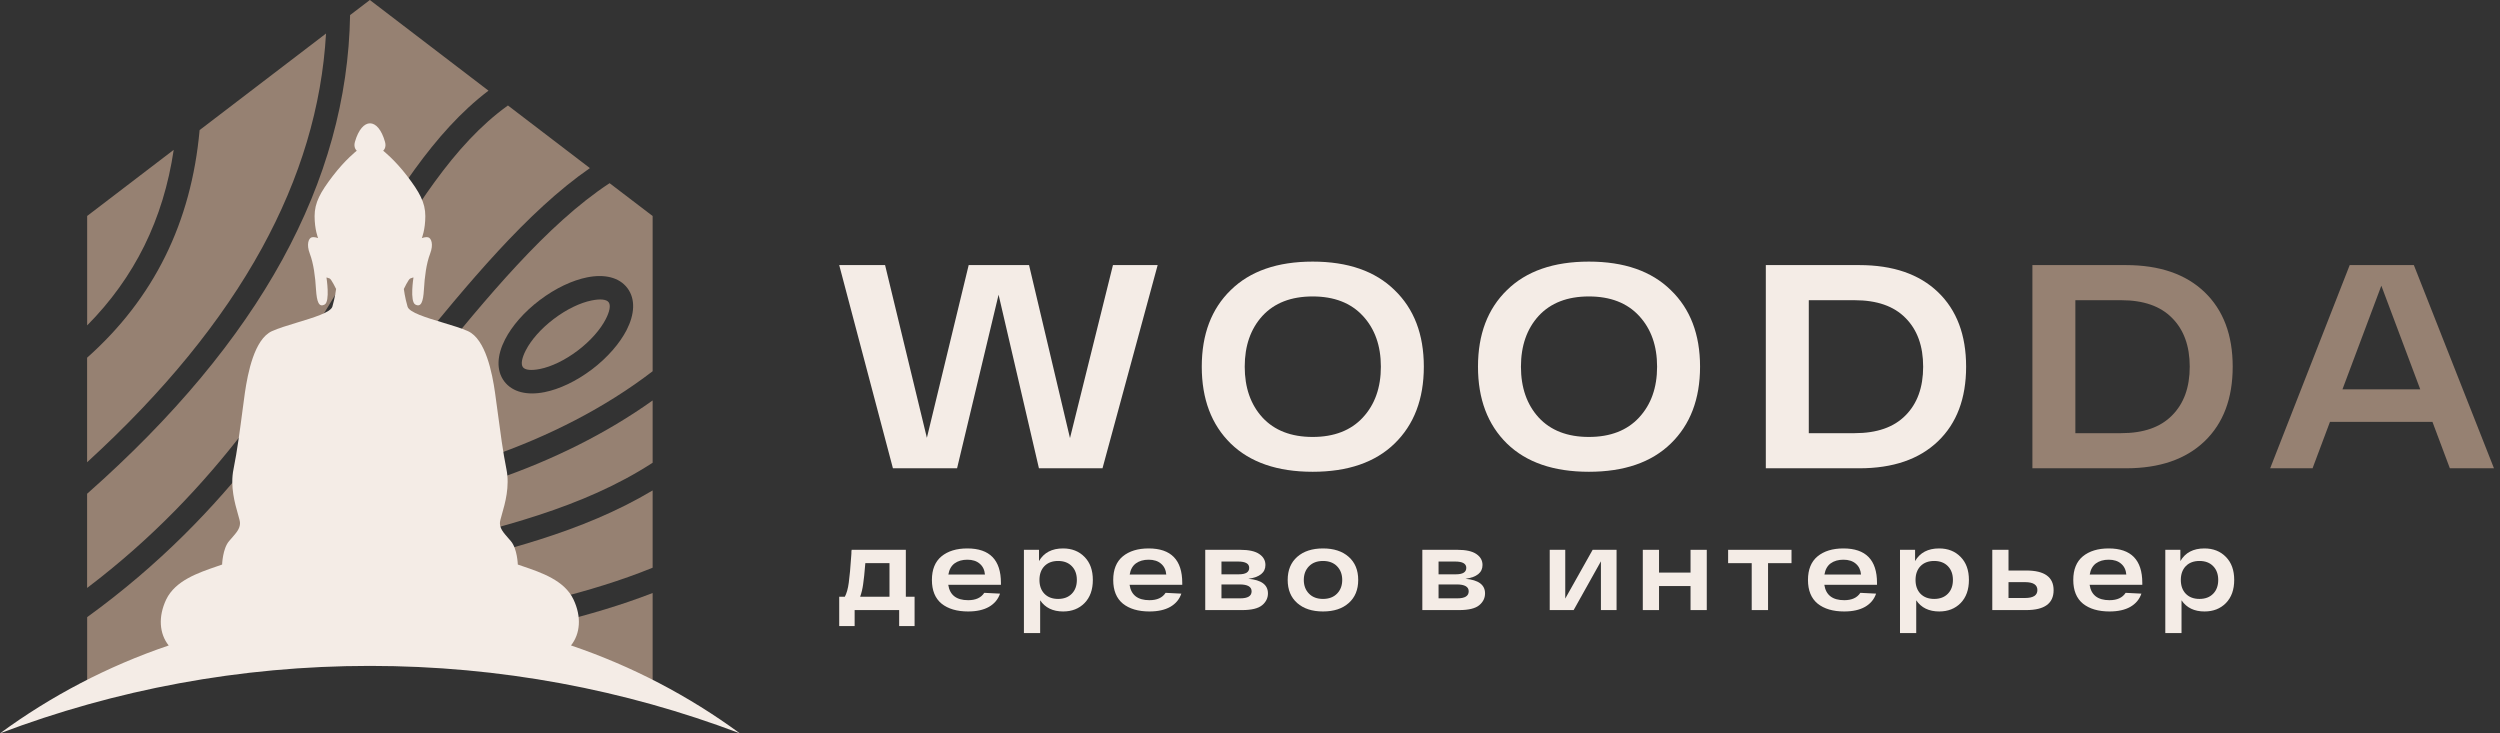 <svg width="225" height="66" viewBox="0 0 225 66" fill="none" xmlns="http://www.w3.org/2000/svg">
<rect x="0" y="0" width="225" height="66" fill="#333333" stroke="none"/>
<path d="M100.166 23.858H104.189L99.225 42.146H93.504L89.872 26.523L86.136 42.146H80.363L75.529 23.858H79.657L83.419 39.403L87.181 23.858H92.615L96.299 39.429L100.166 23.858Z" fill="#F4ECE6"/>
<path d="M110.771 39.925C109.029 38.219 108.159 35.911 108.159 33.002C108.159 30.093 109.029 27.794 110.771 26.105C112.513 24.398 114.969 23.545 118.139 23.545C121.308 23.545 123.764 24.398 125.506 26.105C127.265 27.794 128.145 30.093 128.145 33.002C128.145 35.911 127.265 38.219 125.506 39.925C123.764 41.615 121.308 42.46 118.139 42.46C114.969 42.46 112.513 41.615 110.771 39.925ZM113.619 28.43C112.556 29.597 112.025 31.121 112.025 33.002C112.025 34.883 112.556 36.407 113.619 37.574C114.699 38.741 116.205 39.325 118.139 39.325C120.072 39.325 121.578 38.741 122.658 37.574C123.738 36.407 124.278 34.883 124.278 33.002C124.278 31.121 123.738 29.597 122.658 28.43C121.578 27.263 120.072 26.68 118.139 26.68C116.205 26.68 114.699 27.263 113.619 28.43Z" fill="#F4ECE6"/>
<path d="M135.631 39.925C133.89 38.219 133.019 35.911 133.019 33.002C133.019 30.093 133.89 27.794 135.631 26.105C137.373 24.398 139.829 23.545 142.999 23.545C146.169 23.545 148.625 24.398 150.366 26.105C152.125 27.794 153.005 30.093 153.005 33.002C153.005 35.911 152.125 38.219 150.366 39.925C148.625 41.615 146.169 42.46 142.999 42.46C139.829 42.46 137.373 41.615 135.631 39.925ZM138.479 28.43C137.417 29.597 136.885 31.121 136.885 33.002C136.885 34.883 137.417 36.407 138.479 37.574C139.559 38.741 141.066 39.325 142.999 39.325C144.932 39.325 146.439 38.741 147.519 37.574C148.598 36.407 149.138 34.883 149.138 33.002C149.138 31.121 148.598 29.597 147.519 28.43C146.439 27.263 144.932 26.68 142.999 26.68C141.066 26.68 139.559 27.263 138.479 28.43Z" fill="#F4ECE6"/>
<path d="M167.337 23.858C170.367 23.858 172.727 24.668 174.417 26.288C176.106 27.908 176.951 30.146 176.951 33.002C176.951 35.859 176.106 38.097 174.417 39.717C172.727 41.336 170.367 42.146 167.337 42.146H158.924V23.858H167.337ZM166.919 38.985C168.922 38.985 170.446 38.454 171.491 37.391C172.553 36.329 173.084 34.866 173.084 33.002C173.084 31.139 172.553 29.675 171.491 28.613C170.446 27.551 168.922 27.019 166.919 27.019H162.791V38.985H166.919Z" fill="#F4ECE6"/>
<path d="M191.329 23.858C194.359 23.858 196.719 24.668 198.409 26.288C200.098 27.908 200.943 30.146 200.943 33.002C200.943 35.859 200.098 38.097 198.409 39.717C196.719 41.336 194.359 42.146 191.329 42.146H182.916V23.858H191.329ZM190.91 38.985C192.913 38.985 194.437 38.454 195.482 37.391C196.545 36.329 197.076 34.866 197.076 33.002C197.076 31.139 196.545 29.675 195.482 28.613C194.437 27.551 192.913 27.019 190.91 27.019H186.783V38.985H190.91Z" fill="#968172"/>
<path d="M220.487 42.146L218.92 37.966H209.697L208.13 42.146H204.315L211.474 23.858H217.247L224.458 42.146H220.487ZM210.821 35.04H217.822L214.321 25.713L210.821 35.04Z" fill="#968172"/>
<path d="M7.845 19.436L15.633 13.487C15.17 16.614 14.285 19.498 12.985 22.131C11.689 24.75 9.977 27.136 7.845 29.285V19.436Z" fill="#968172"/>
<path d="M17.965 11.708L29.342 3.017C28.969 9.574 27.039 16.016 23.564 22.349C19.974 28.887 14.73 35.305 7.84 41.601V32.193C10.838 29.527 13.184 26.486 14.872 23.07C16.56 19.655 17.591 15.864 17.965 11.708Z" fill="#968172"/>
<path d="M33.286 0L43.964 8.16C38.97 11.955 35.433 17.814 31.376 24.55L31.372 24.556C25.996 33.469 19.674 43.951 7.84 52.915V44.438C15.61 37.573 21.469 30.552 25.413 23.364C29.347 16.192 31.38 8.852 31.508 1.357L33.286 0Z" fill="#968172"/>
<path d="M49.852 28.697C51.02 27.814 52.235 27.245 53.247 27.041C54.008 26.885 54.58 26.932 54.779 27.203C54.982 27.478 54.869 28.042 54.514 28.73C54.041 29.65 53.162 30.666 51.994 31.553C50.826 32.435 49.615 33.004 48.598 33.208C47.842 33.36 47.265 33.318 47.062 33.047C46.858 32.772 46.972 32.207 47.326 31.52C47.804 30.599 48.679 29.584 49.852 28.697Z" fill="#968172"/>
<path fill-rule="evenodd" clip-rule="evenodd" d="M58.737 19.441V33.412C54.472 36.686 49.398 39.276 43.969 41.15C39.036 42.853 33.821 43.963 28.657 44.457C31.853 41.419 35.13 37.414 38.51 33.282L38.554 33.227C43.761 26.856 49.218 20.181 54.864 16.486L58.737 19.441ZM52.836 24.963C51.53 25.224 50.008 25.926 48.579 27.008C47.151 28.085 46.064 29.361 45.454 30.552C44.725 31.97 44.645 33.341 45.383 34.323C46.125 35.305 47.459 35.604 49.019 35.291C50.324 35.03 51.847 34.328 53.275 33.246C54.699 32.165 55.786 30.889 56.396 29.703C57.125 28.279 57.205 26.908 56.467 25.931C55.73 24.949 54.396 24.65 52.836 24.963Z" fill="#968172"/>
<path d="M58.737 36.041V41.648C52.43 45.74 44.875 47.539 37.237 49.357L37.197 49.367C28.307 51.478 22.996 52.509 15.434 58.287L7.845 61.258V55.544C20.835 46.127 27.526 35.03 33.187 25.642C37.263 18.877 40.791 13.023 45.714 9.493L53.091 15.129C47.416 19.055 42.067 25.596 36.953 31.849L36.912 31.899C32.746 36.992 28.742 41.889 24.93 44.903C24.471 45.263 24.391 45.927 24.75 46.387C24.982 46.682 25.337 46.819 25.687 46.786C32.042 46.478 38.564 45.254 44.654 43.152C49.757 41.392 54.566 39.015 58.737 36.041Z" fill="#968172"/>
<path d="M58.737 44.139V51.094C53.058 53.413 46.697 54.713 40.763 55.923C35.721 56.953 30.988 57.92 27.153 59.396H15.434C22.142 55.118 29.95 53.263 37.673 51.428L37.684 51.426C45.061 49.675 52.372 47.939 58.737 44.139Z" fill="#968172"/>
<path d="M58.737 53.371V61.258L34.629 59.396C36.688 58.912 38.867 58.466 41.111 58.006L41.191 57.99C46.949 56.814 53.103 55.557 58.737 53.371Z" fill="#968172"/>
<path fill-rule="evenodd" clip-rule="evenodd" d="M20.618 48.698C20.033 49.378 19.991 50.81 19.991 50.81C19.837 50.864 19.679 50.919 19.518 50.974C17.811 51.56 15.783 52.256 14.961 53.947C14.218 55.511 14.343 57.047 15.183 58.093C9.694 59.955 4.585 62.639 0.002 65.999C10.35 62.078 21.571 59.931 33.292 59.931C45.015 59.931 56.237 62.078 66.587 66.001C61.999 62.637 56.884 59.951 51.389 58.089C52.227 57.042 52.354 55.508 51.611 53.947C50.799 52.235 48.733 51.534 47.013 50.95C46.874 50.903 46.737 50.857 46.603 50.81C46.603 50.81 46.561 49.378 45.975 48.698C45.905 48.616 45.837 48.538 45.772 48.464C45.3 47.925 44.992 47.574 44.992 47.077C44.992 46.919 45.074 46.636 45.18 46.263C45.453 45.311 45.894 43.774 45.578 42.226C45.27 40.716 45.019 38.812 44.806 37.199C44.715 36.51 44.632 35.874 44.553 35.345C44.302 33.578 43.706 30.525 42.117 29.803C41.541 29.542 40.701 29.289 39.852 29.033C38.357 28.583 36.833 28.124 36.68 27.597C36.439 26.781 36.345 26.008 36.345 26.008C36.345 26.008 36.763 25.129 36.92 25.066C37.077 24.993 37.213 24.972 37.213 24.972C37.213 24.972 36.868 27.137 37.38 27.409C37.893 27.681 38.091 27.179 38.154 26.049C38.217 24.92 38.374 23.707 38.708 22.839C39.043 21.971 38.802 21.438 38.551 21.365C38.311 21.292 37.966 21.428 37.966 21.428C37.966 21.428 38.279 20.675 38.279 19.451C38.279 18.228 37.757 17.297 36.638 15.833C35.519 14.369 34.484 13.564 34.484 13.564C34.484 13.564 34.808 13.313 34.651 12.77C34.024 10.542 32.581 10.542 31.943 12.77C31.786 13.303 32.11 13.564 32.11 13.564C32.11 13.564 31.075 14.369 29.956 15.833C28.837 17.297 28.314 18.228 28.314 19.451C28.314 20.675 28.628 21.428 28.628 21.428C28.628 21.428 28.294 21.292 28.043 21.365C27.791 21.438 27.551 21.971 27.886 22.839C28.22 23.718 28.377 24.92 28.44 26.049C28.513 27.179 28.701 27.681 29.214 27.409C29.726 27.137 29.381 24.972 29.381 24.972C29.381 24.972 29.517 25.004 29.674 25.066C29.831 25.14 30.249 26.008 30.249 26.008C30.249 26.008 30.155 26.771 29.914 27.597C29.761 28.117 28.24 28.577 26.745 29.029C25.895 29.287 25.053 29.542 24.477 29.803C22.887 30.525 22.302 33.578 22.041 35.345C21.977 35.792 21.909 36.312 21.835 36.875C21.615 38.554 21.345 40.613 21.016 42.226C20.7 43.774 21.141 45.311 21.413 46.263C21.52 46.636 21.601 46.919 21.601 47.077C21.601 47.574 21.294 47.925 20.822 48.464C20.757 48.538 20.689 48.616 20.618 48.698Z" fill="#F4ECE6"/>
<path d="M81.525 53.706H82.312V56.346H80.924V54.907H76.917V56.346H75.529V53.706H76.037C76.202 53.389 76.32 52.968 76.389 52.444C76.465 51.912 76.541 51.081 76.617 49.949C76.623 49.88 76.627 49.828 76.627 49.793C76.627 49.752 76.627 49.704 76.627 49.648C76.634 49.586 76.641 49.531 76.648 49.483H81.525V53.706ZM77.88 50.684C77.811 51.539 77.745 52.171 77.683 52.578C77.628 52.985 77.538 53.361 77.414 53.706H80.054V50.684H77.88Z" fill="#F4ECE6"/>
<path d="M90.084 52.464V52.63H85.342C85.48 53.555 86.077 54.017 87.133 54.017C87.817 54.017 88.3 53.796 88.583 53.355L90.002 53.427C89.829 53.938 89.498 54.334 89.007 54.617C88.517 54.894 87.893 55.032 87.133 55.032C86.126 55.032 85.328 54.797 84.741 54.328C84.162 53.851 83.872 53.141 83.872 52.195C83.872 51.257 84.158 50.549 84.731 50.073C85.311 49.597 86.088 49.359 87.061 49.359C89.076 49.359 90.084 50.394 90.084 52.464ZM87.061 50.373C86.598 50.373 86.215 50.484 85.912 50.704C85.615 50.925 85.428 51.26 85.352 51.709H88.645C88.611 51.294 88.455 50.97 88.179 50.736C87.903 50.494 87.53 50.373 87.061 50.373Z" fill="#F4ECE6"/>
<path d="M95.674 49.359C96.468 49.359 97.113 49.614 97.61 50.125C98.107 50.629 98.356 51.319 98.356 52.195C98.356 53.072 98.107 53.765 97.61 54.276C97.113 54.78 96.471 55.032 95.684 55.032C94.759 55.032 94.069 54.697 93.614 54.027V56.978H92.153V49.483H93.51V50.497C93.952 49.738 94.673 49.359 95.674 49.359ZM93.997 53.437C94.3 53.748 94.711 53.903 95.229 53.903C95.747 53.903 96.157 53.748 96.461 53.437C96.765 53.127 96.917 52.713 96.917 52.195C96.917 51.678 96.765 51.263 96.461 50.953C96.157 50.642 95.747 50.487 95.229 50.487C94.711 50.487 94.3 50.642 93.997 50.953C93.7 51.263 93.551 51.678 93.551 52.195C93.551 52.713 93.7 53.127 93.997 53.437Z" fill="#F4ECE6"/>
<path d="M106.403 52.464V52.63H101.661C101.799 53.555 102.396 54.017 103.452 54.017C104.135 54.017 104.619 53.796 104.902 53.355L106.32 53.427C106.148 53.938 105.816 54.334 105.326 54.617C104.836 54.894 104.211 55.032 103.452 55.032C102.444 55.032 101.647 54.797 101.06 54.328C100.48 53.851 100.19 53.141 100.19 52.195C100.19 51.257 100.477 50.549 101.05 50.073C101.63 49.597 102.406 49.359 103.379 49.359C105.395 49.359 106.403 50.394 106.403 52.464ZM103.379 50.373C102.917 50.373 102.534 50.484 102.23 50.704C101.933 50.925 101.747 51.26 101.671 51.709H104.964C104.929 51.294 104.774 50.97 104.498 50.736C104.222 50.494 103.849 50.373 103.379 50.373Z" fill="#F4ECE6"/>
<path d="M112.355 52.092C113.529 52.195 114.115 52.633 114.115 53.406C114.115 53.827 113.939 54.183 113.587 54.473C113.235 54.762 112.638 54.907 111.796 54.907H108.472V49.483H111.63C112.403 49.483 112.973 49.611 113.339 49.866C113.705 50.114 113.888 50.442 113.888 50.849C113.888 51.533 113.377 51.947 112.355 52.092ZM112.428 51.108C112.428 50.729 112.096 50.539 111.434 50.539H109.932V51.688H111.496C112.117 51.688 112.428 51.495 112.428 51.108ZM111.62 53.851C112.303 53.851 112.645 53.641 112.645 53.22C112.645 52.806 112.286 52.599 111.568 52.599H109.932V53.851H111.62Z" fill="#F4ECE6"/>
<path d="M116.751 54.276C116.179 53.772 115.892 53.078 115.892 52.195C115.892 51.312 116.179 50.618 116.751 50.114C117.324 49.611 118.098 49.359 119.071 49.359C120.044 49.359 120.814 49.611 121.38 50.114C121.953 50.618 122.239 51.312 122.239 52.195C122.239 53.078 121.953 53.772 121.38 54.276C120.814 54.78 120.044 55.032 119.071 55.032C118.098 55.032 117.324 54.78 116.751 54.276ZM117.808 50.963C117.497 51.281 117.342 51.691 117.342 52.195C117.342 52.699 117.497 53.109 117.808 53.427C118.118 53.745 118.539 53.903 119.071 53.903C119.602 53.903 120.024 53.745 120.334 53.427C120.645 53.109 120.8 52.699 120.8 52.195C120.8 51.691 120.645 51.281 120.334 50.963C120.024 50.646 119.602 50.487 119.071 50.487C118.539 50.487 118.118 50.646 117.808 50.963Z" fill="#F4ECE6"/>
<path d="M131.893 52.092C133.067 52.195 133.654 52.633 133.654 53.406C133.654 53.827 133.478 54.183 133.126 54.473C132.774 54.762 132.176 54.907 131.334 54.907H128.01V49.483H131.169C131.942 49.483 132.511 49.611 132.877 49.866C133.243 50.114 133.426 50.442 133.426 50.849C133.426 51.533 132.915 51.947 131.893 52.092ZM131.966 51.108C131.966 50.729 131.635 50.539 130.972 50.539H129.47V51.688H131.034C131.655 51.688 131.966 51.495 131.966 51.108ZM131.158 53.851C131.842 53.851 132.183 53.641 132.183 53.22C132.183 52.806 131.824 52.599 131.106 52.599H129.47V53.851H131.158Z" fill="#F4ECE6"/>
<path d="M143.338 49.483H145.491V54.907H144.083V50.518L141.629 54.907H139.475V49.483H140.873V53.872L143.338 49.483Z" fill="#F4ECE6"/>
<path d="M152.149 49.483H153.609V54.907H152.149V52.744H149.312V54.907H147.852V49.483H149.312V51.533H152.149V49.483Z" fill="#F4ECE6"/>
<path d="M161.236 49.483V50.684H159.124V54.907H157.654V50.684H155.531V49.483H161.236Z" fill="#F4ECE6"/>
<path d="M168.931 52.464V52.63H164.189C164.327 53.555 164.924 54.017 165.98 54.017C166.663 54.017 167.147 53.796 167.43 53.355L168.848 53.427C168.676 53.938 168.344 54.334 167.854 54.617C167.364 54.894 166.739 55.032 165.98 55.032C164.972 55.032 164.175 54.797 163.588 54.328C163.008 53.851 162.718 53.141 162.718 52.195C162.718 51.257 163.005 50.549 163.578 50.073C164.158 49.597 164.934 49.359 165.908 49.359C167.923 49.359 168.931 50.394 168.931 52.464ZM165.908 50.373C165.445 50.373 165.062 50.484 164.758 50.704C164.461 50.925 164.275 51.26 164.199 51.709H167.492C167.457 51.294 167.302 50.97 167.026 50.736C166.75 50.494 166.377 50.373 165.908 50.373Z" fill="#F4ECE6"/>
<path d="M174.521 49.359C175.315 49.359 175.96 49.614 176.457 50.125C176.954 50.629 177.203 51.319 177.203 52.195C177.203 53.072 176.954 53.765 176.457 54.276C175.96 54.78 175.318 55.032 174.531 55.032C173.606 55.032 172.916 54.697 172.46 54.027V56.978H171V49.483H172.357V50.497C172.798 49.738 173.52 49.359 174.521 49.359ZM172.843 53.437C173.147 53.748 173.558 53.903 174.076 53.903C174.593 53.903 175.004 53.748 175.308 53.437C175.611 53.127 175.763 52.713 175.763 52.195C175.763 51.678 175.611 51.263 175.308 50.953C175.004 50.642 174.593 50.487 174.076 50.487C173.558 50.487 173.147 50.642 172.843 50.953C172.547 51.263 172.398 51.678 172.398 52.195C172.398 52.713 172.547 53.127 172.843 53.437Z" fill="#F4ECE6"/>
<path d="M182.361 51.346C184.004 51.346 184.825 51.936 184.825 53.116C184.825 54.31 184.004 54.907 182.361 54.907H179.306V49.483H180.766V51.346H182.361ZM182.247 53.82C182.992 53.82 183.365 53.582 183.365 53.106C183.365 52.63 182.992 52.392 182.247 52.392H180.766V53.82H182.247Z" fill="#F4ECE6"/>
<path d="M192.807 52.464V52.63H188.065C188.203 53.555 188.8 54.017 189.856 54.017C190.54 54.017 191.023 53.796 191.306 53.355L192.725 53.427C192.552 53.938 192.221 54.334 191.73 54.617C191.24 54.894 190.616 55.032 189.856 55.032C188.848 55.032 188.051 54.797 187.464 54.328C186.885 53.851 186.595 53.141 186.595 52.195C186.595 51.257 186.881 50.549 187.454 50.073C188.034 49.597 188.81 49.359 189.784 49.359C191.8 49.359 192.807 50.394 192.807 52.464ZM189.784 50.373C189.321 50.373 188.938 50.484 188.634 50.704C188.338 50.925 188.151 51.26 188.075 51.709H191.368C191.334 51.294 191.178 50.97 190.902 50.736C190.626 50.494 190.253 50.373 189.784 50.373Z" fill="#F4ECE6"/>
<path d="M198.397 49.359C199.191 49.359 199.836 49.614 200.333 50.125C200.83 50.629 201.079 51.319 201.079 52.195C201.079 53.072 200.83 53.765 200.333 54.276C199.836 54.78 199.194 55.032 198.407 55.032C197.482 55.032 196.792 54.697 196.337 54.027V56.978H194.877V49.483H196.233V50.497C196.675 49.738 197.396 49.359 198.397 49.359ZM196.72 53.437C197.023 53.748 197.434 53.903 197.952 53.903C198.47 53.903 198.88 53.748 199.184 53.437C199.488 53.127 199.64 52.713 199.64 52.195C199.64 51.678 199.488 51.263 199.184 50.953C198.88 50.642 198.47 50.487 197.952 50.487C197.434 50.487 197.023 50.642 196.72 50.953C196.423 51.263 196.274 51.678 196.274 52.195C196.274 52.713 196.423 53.127 196.72 53.437Z" fill="#F4ECE6"/>
</svg>
